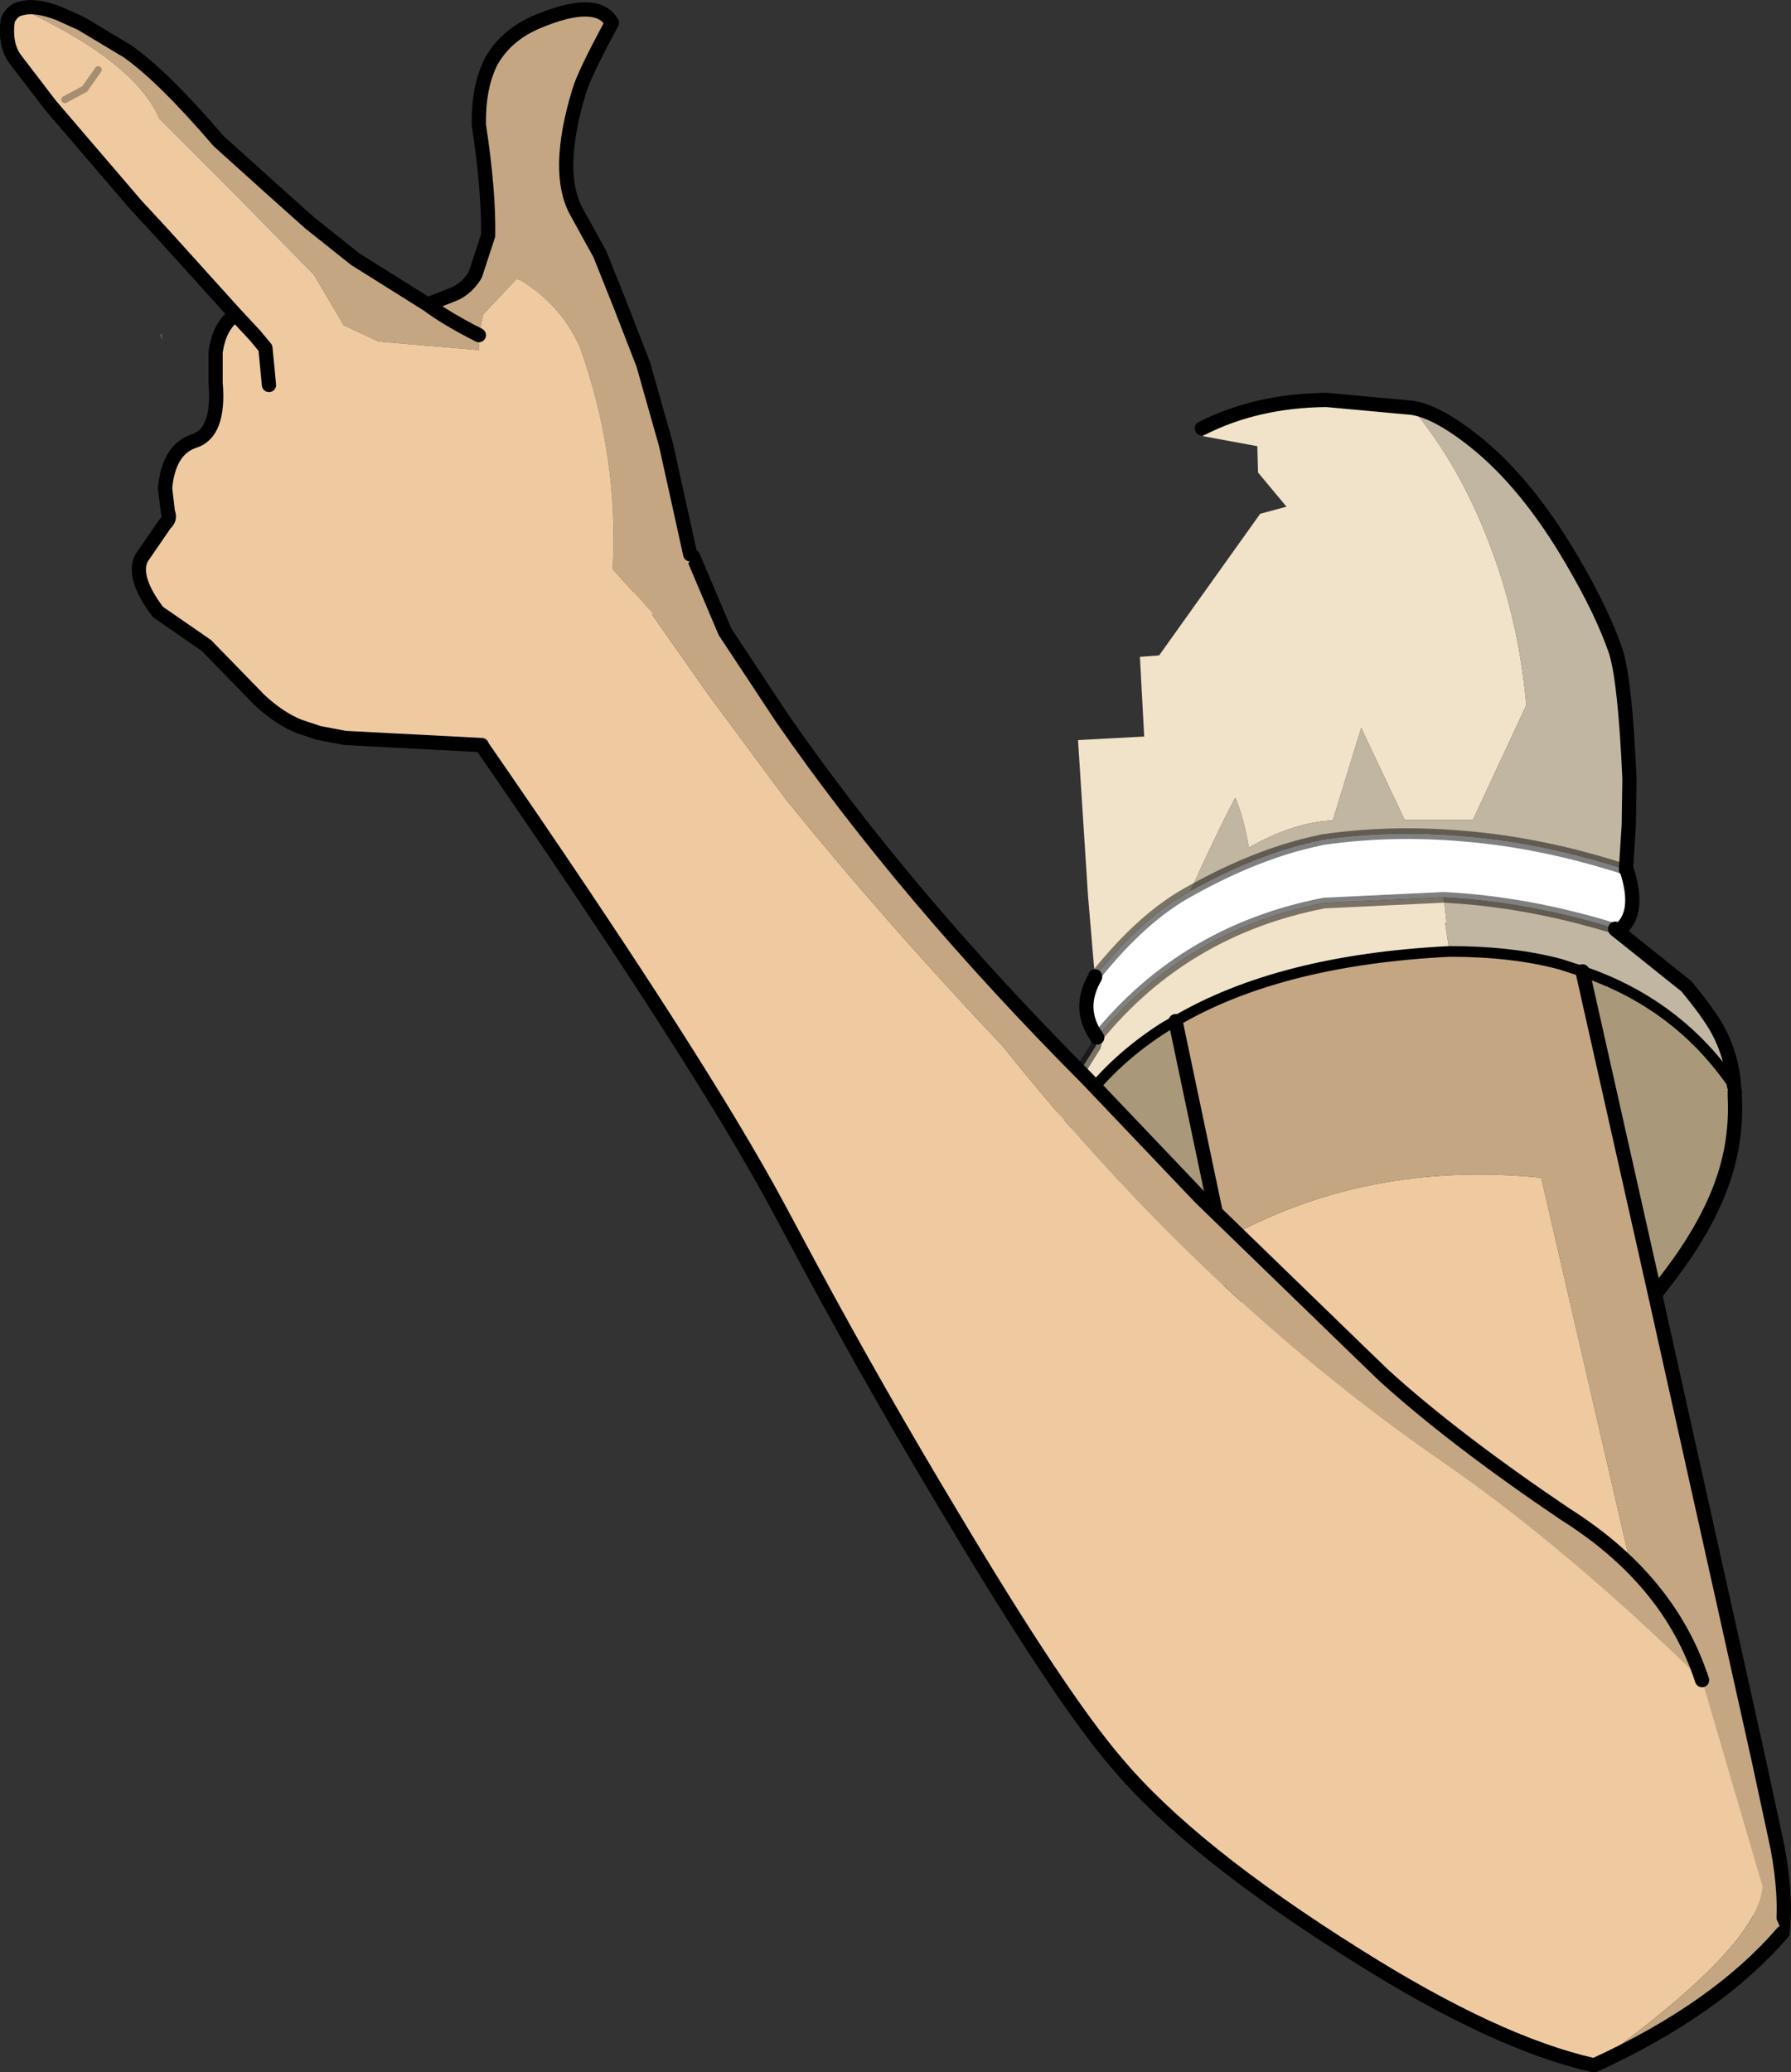 <?xml version="1.0" encoding="UTF-8" standalone="no"?>
<svg xmlns:xlink="http://www.w3.org/1999/xlink" height="145.6px" width="125.85px" xmlns="http://www.w3.org/2000/svg">
  <rect width="100%" height="100%" fill="#333333" stroke="none"/>
  <g transform="matrix(1.0, 0.0, 0.0, 1.0, 72.3, 28.8)">
    <path d="M12.15 1.3 Q16.0 -0.65 20.9 -0.7 L26.9 -0.15 Q30.35 4.0 32.45 9.65 34.45 14.95 34.95 20.75 L31.2 28.8 26.4 28.8 23.35 22.35 21.35 28.85 Q18.65 28.95 15.45 30.75 15.1 28.65 14.5 27.25 13.15 29.8 11.35 33.8 8.0 35.6 4.65 39.8 L4.65 39.85 4.55 38.85 4.15 34.1 3.45 23.2 8.1 22.95 7.8 17.35 9.15 17.25 16.25 7.3 18.1 6.8 16.1 4.4 16.05 2.55 12.25 1.85 12.25 1.75 12.15 1.75 12.15 1.3 M0.3 55.75 Q0.15 52.65 1.15 50.7 2.15 48.7 4.7 44.7 L4.8 44.1 Q10.95 36.55 20.75 34.65 L29.15 34.25 29.35 36.05 29.25 36.05 29.55 38.05 Q17.6 38.65 10.3 42.95 L9.65 43.3 Q2.55 47.75 0.3 55.75" fill="#f1e3c9" fill-rule="evenodd" stroke="none"/>
    <path d="M11.35 33.8 Q13.15 29.8 14.5 27.25 15.1 28.65 15.45 30.75 18.65 28.95 21.35 28.85 L23.35 22.35 26.4 28.8 31.2 28.8 34.95 20.75 Q34.45 14.95 32.45 9.65 30.35 4.0 26.9 -0.15 28.65 0.1 31.3 2.2 35.0 5.15 38.15 10.55 40.3 14.2 41.25 17.0 41.9 19.1 42.2 25.95 L42.15 29.2 41.95 32.3 Q36.1 30.4 30.55 29.95 25.45 29.5 20.6 30.2 L20.4 30.25 Q16.1 31.15 11.35 33.8 M41.2 36.45 L41.2 36.5 46.2 40.5 Q47.7 42.3 48.4 43.55 49.4 45.4 49.55 47.5 45.65 41.75 38.9 39.45 L37.35 38.95 Q34.0 38.05 29.55 38.05 L29.25 36.05 29.35 36.05 29.15 34.25 Q35.05 34.55 41.2 36.45" fill="#c1b6a1" fill-rule="evenodd" stroke="none"/>
    <path d="M49.55 47.5 L49.6 47.85 49.6 48.25 Q49.75 51.25 48.8 54.05 47.7 57.35 44.85 61.05 L44.0 62.15 38.9 39.45 Q45.65 41.75 49.55 47.5 M15.85 69.55 Q11.0 68.3 7.1 64.95 2.05 60.65 0.25 55.8 L0.3 55.75 Q2.55 47.75 9.65 43.3 L10.3 42.95 13.55 58.4 15.85 69.55" fill="#a9997a" fill-rule="evenodd" stroke="none"/>
    <path d="M4.65 39.85 L4.65 39.8 Q8.0 35.6 11.35 33.8 16.1 31.15 20.4 30.25 L20.6 30.2 Q25.45 29.5 30.55 29.95 36.1 30.4 41.95 32.3 L42.0 32.3 Q43.0 35.35 41.5 36.55 L41.2 36.45 Q35.05 34.55 29.15 34.25 L20.75 34.65 Q10.95 36.55 4.8 44.1 3.35 42.1 4.65 39.85" fill="#ffffff" fill-rule="evenodd" stroke="none"/>
    <path d="M46.35 104.9 L21.6 97.0 15.85 69.55 13.55 58.4 Q23.6 52.7 36.0 53.95 L46.4 99.0 46.35 104.9" fill="#efcaa0" fill-rule="evenodd" stroke="none"/>
    <path d="M44.0 62.15 L51.3 94.95 52.6 101.0 Q53.25 104.45 52.95 107.0 L46.35 104.9 46.4 99.0 36.0 53.95 Q23.6 52.7 13.55 58.4 L10.3 42.95 Q17.6 38.65 29.55 38.05 34.0 38.05 37.35 38.95 L38.9 39.45 44.0 62.15" fill="#c4a683" fill-rule="evenodd" stroke="none"/>
    <path d="M26.9 -0.15 L20.9 -0.7 Q16.0 -0.65 12.15 1.3 M4.65 39.85 L4.65 39.8 M26.9 -0.15 Q28.65 0.1 31.3 2.2 35.0 5.15 38.15 10.55 40.3 14.2 41.25 17.0 41.9 19.1 42.2 25.95 L42.15 29.2 41.95 32.3 M42.0 32.3 Q43.0 35.35 41.5 36.55 M41.2 36.45 L41.2 36.5 46.2 40.5 Q47.7 42.3 48.4 43.55 49.4 45.4 49.55 47.5 M49.6 47.85 L49.6 48.25 Q49.75 51.25 48.8 54.05 47.7 57.35 44.85 61.05 L44.0 62.15 51.3 94.95 52.6 101.0 Q53.25 104.45 52.95 107.0 L46.35 104.9 21.6 97.0 15.85 69.55 Q11.0 68.3 7.1 64.95 2.05 60.65 0.25 55.8 M4.8 44.1 Q3.35 42.1 4.65 39.85 M10.3 42.95 L13.55 58.4 15.85 69.55 M38.9 39.45 L44.0 62.15" fill="none" stroke="#000000" stroke-linecap="round" stroke-linejoin="round" stroke-width="1.0"/>
    <path d="M49.55 47.5 L49.6 47.85 M0.25 55.8 L0.3 55.75 Q2.55 47.75 9.65 43.3 L10.3 42.95 Q17.6 38.65 29.55 38.05 34.0 38.05 37.35 38.95 L38.9 39.45 Q45.65 41.75 49.55 47.5" fill="none" stroke="#000000" stroke-linecap="round" stroke-linejoin="round" stroke-width="0.75"/>
    <path d="M4.65 39.8 Q8.0 35.6 11.35 33.8 16.1 31.15 20.4 30.25 L20.6 30.2 Q25.45 29.5 30.55 29.95 36.1 30.4 41.95 32.3 L42.0 32.3 M41.5 36.55 L41.2 36.45 Q35.05 34.55 29.15 34.25 L20.75 34.65 Q10.95 36.55 4.8 44.1 L4.7 44.7 Q2.15 48.7 1.15 50.7 0.15 52.65 0.3 55.75" fill="none" stroke="#000000" stroke-linecap="round" stroke-linejoin="round" stroke-opacity="0.498" stroke-width="0.75"/>
    <path d="M47.3 89.25 L51.55 103.75 Q51.3 107.9 39.7 116.25 L39.65 116.3 Q32.8 114.75 23.05 108.6 11.4 101.3 6.15 95.05 2.2 90.45 -5.4 77.7 -10.55 69.15 -15.35 60.25 L-17.55 56.15 Q-23.05 45.85 -38.65 23.3 L-39.95 22.85 -35.55 18.35 -29.05 14.85 -27.7 12.65 -22.5 20.05 -17.05 27.4 Q-10.05 36.05 -1.85 44.7 12.3 62.4 29.25 74.05 37.75 79.95 47.3 89.25" fill="#efcaa0" fill-rule="evenodd" stroke="none"/>
    <path d="M-23.6 10.3 L-21.35 15.6 -17.35 21.65 Q-8.7 34.15 4.1 47.0 L12.05 55.35 23.55 66.5 24.95 67.85 Q29.85 72.3 37.7 77.6 45.0 82.2 47.3 89.25 37.75 79.95 29.25 74.05 12.3 62.4 -1.85 44.7 -10.05 36.05 -17.05 27.4 L-22.5 20.05 -27.7 12.65 -23.6 10.3 M51.55 103.75 L52.95 107.0 Q48.35 112.35 39.75 116.3 L39.7 116.25 Q51.3 107.9 51.55 103.75" fill="#c4a683" fill-rule="evenodd" stroke="none"/>
    <path d="M-23.6 10.3 L-21.35 15.6 -17.35 21.65 Q-8.7 34.15 4.1 47.0 L12.05 55.35 23.55 66.5 24.95 67.85 Q29.85 72.3 37.7 77.6 45.0 82.2 47.3 89.25 M52.95 107.0 Q48.35 112.35 39.75 116.3 L39.65 116.3 Q32.8 114.75 23.05 108.6 11.4 101.3 6.15 95.05 2.2 90.45 -5.4 77.7 -10.55 69.15 -15.35 60.25 L-17.55 56.15 Q-23.05 45.85 -38.65 23.3 L-39.95 22.85" fill="none" stroke="#000000" stroke-linecap="round" stroke-linejoin="round" stroke-width="1.0"/>
    <path d="M-60.95 -5.3 L-60.95 -4.95 -61.0 -5.3 -60.95 -5.3" fill="#ccae97" fill-rule="evenodd" stroke="none"/>
    <path d="M-70.85 -28.2 Q-69.8 -28.5 -68.15 -27.85 L-66.6 -27.15 -63.35 -25.2 Q-60.85 -23.45 -56.95 -18.9 L-53.4 -15.7 -50.55 -13.15 -47.35 -10.6 -42.25 -7.4 -40.25 -8.2 Q-39.4 -8.65 -38.9 -9.5 L-38.0 -12.25 Q-37.95 -15.45 -38.65 -20.0 -38.7 -22.75 -37.75 -24.55 -36.7 -26.35 -34.6 -27.25 -30.35 -29.05 -29.3 -27.2 -31.25 -23.6 -31.6 -22.4 -33.35 -16.65 -31.75 -13.85 L-30.15 -10.95 -28.75 -7.45 -27.1 -3.2 -25.5 2.45 -23.8 10.15 -23.6 10.3 -26.4 14.35 -27.8 12.8 -29.25 11.2 Q-28.8 3.3 -31.55 -4.4 -32.85 -7.35 -35.7 -9.1 L-36.0 -9.2 -38.35 -6.7 -38.65 -5.25 -38.65 -4.2 -45.7 -4.8 -48.15 -5.95 -50.25 -9.5 -55.5 -14.85 -61.1 -20.45 Q-62.8 -24.45 -70.85 -28.2 M-38.65 -5.25 Q-41.0 -6.45 -42.25 -7.4 -41.0 -6.45 -38.65 -5.25" fill="#c4a683" fill-rule="evenodd" stroke="none"/>
    <path d="M-38.45 23.55 L-48.05 23.05 -49.9 22.7 -51.25 22.25 Q-52.65 21.7 -54.05 20.4 L-57.8 16.55 -61.2 14.2 Q-63.05 11.75 -62.35 10.4 L-60.7 8.0 Q-60.3 7.65 -60.5 7.2 L-60.7 5.5 Q-60.45 2.8 -58.7 2.2 -56.85 1.65 -57.15 -1.9 L-57.15 -4.05 Q-56.9 -5.9 -55.75 -6.7 L-60.9 -12.4 -62.75 -14.4 -65.45 -17.55 -68.75 -21.4 -71.2 -24.6 Q-72.0 -25.65 -71.75 -27.4 -71.4 -28.1 -70.85 -28.2 -62.8 -24.45 -61.1 -20.45 L-55.5 -14.85 -50.25 -9.5 -48.15 -5.95 -45.7 -4.8 -38.65 -4.2 -38.65 -5.25 -38.35 -6.7 -36.0 -9.2 -35.7 -9.1 Q-32.85 -7.35 -31.55 -4.4 -28.8 3.3 -29.25 11.2 L-27.8 12.8 -26.4 14.35 -29.05 14.85 -34.25 21.7 -38.45 23.55 M-67.75 -21.8 L-66.35 -22.55 -65.4 -23.9 -66.35 -22.55 -67.75 -21.8 M-53.4 -1.75 L-53.65 -4.35 -54.4 -5.25 -55.75 -6.7 -54.4 -5.25 -53.65 -4.35 -53.4 -1.75" fill="#efcaa0" fill-rule="evenodd" stroke="none"/>
    <path d="M-65.4 -23.9 L-66.35 -22.55 -67.75 -21.8" fill="none" stroke="#000000" stroke-linecap="round" stroke-linejoin="round" stroke-opacity="0.298" stroke-width="0.5"/>
    <path d="M-38.45 23.55 L-48.05 23.05 -49.9 22.7 -51.25 22.25 Q-52.65 21.7 -54.05 20.4 L-57.8 16.55 -61.2 14.2 Q-63.05 11.75 -62.35 10.4 L-60.7 8.0 Q-60.3 7.65 -60.5 7.2 L-60.7 5.5 Q-60.45 2.8 -58.7 2.2 -56.85 1.65 -57.15 -1.9 L-57.15 -4.05 Q-56.9 -5.9 -55.75 -6.7 L-60.9 -12.4 -62.75 -14.4 -65.45 -17.55 -68.75 -21.4 -71.2 -24.6 Q-72.0 -25.65 -71.75 -27.4 -71.4 -28.1 -70.85 -28.2 -69.8 -28.5 -68.15 -27.85 L-66.6 -27.15 -63.35 -25.2 Q-60.85 -23.45 -56.95 -18.9 L-53.4 -15.7 -50.55 -13.15 -47.35 -10.6 -42.25 -7.4 -40.25 -8.2 Q-39.4 -8.65 -38.9 -9.5 L-38.0 -12.25 Q-37.95 -15.45 -38.65 -20.0 -38.7 -22.75 -37.75 -24.55 -36.7 -26.35 -34.6 -27.25 -30.35 -29.05 -29.3 -27.2 -31.25 -23.6 -31.6 -22.4 -33.35 -16.65 -31.75 -13.85 L-30.15 -10.95 -28.75 -7.45 -27.1 -3.2 -25.5 2.45 -23.8 10.15 M-55.75 -6.7 L-54.4 -5.25 -53.65 -4.35 -53.4 -1.75 M-42.25 -7.4 Q-41.0 -6.45 -38.65 -5.25" fill="none" stroke="#000000" stroke-linecap="round" stroke-linejoin="round" stroke-width="1.0"/>
  </g>
</svg>
